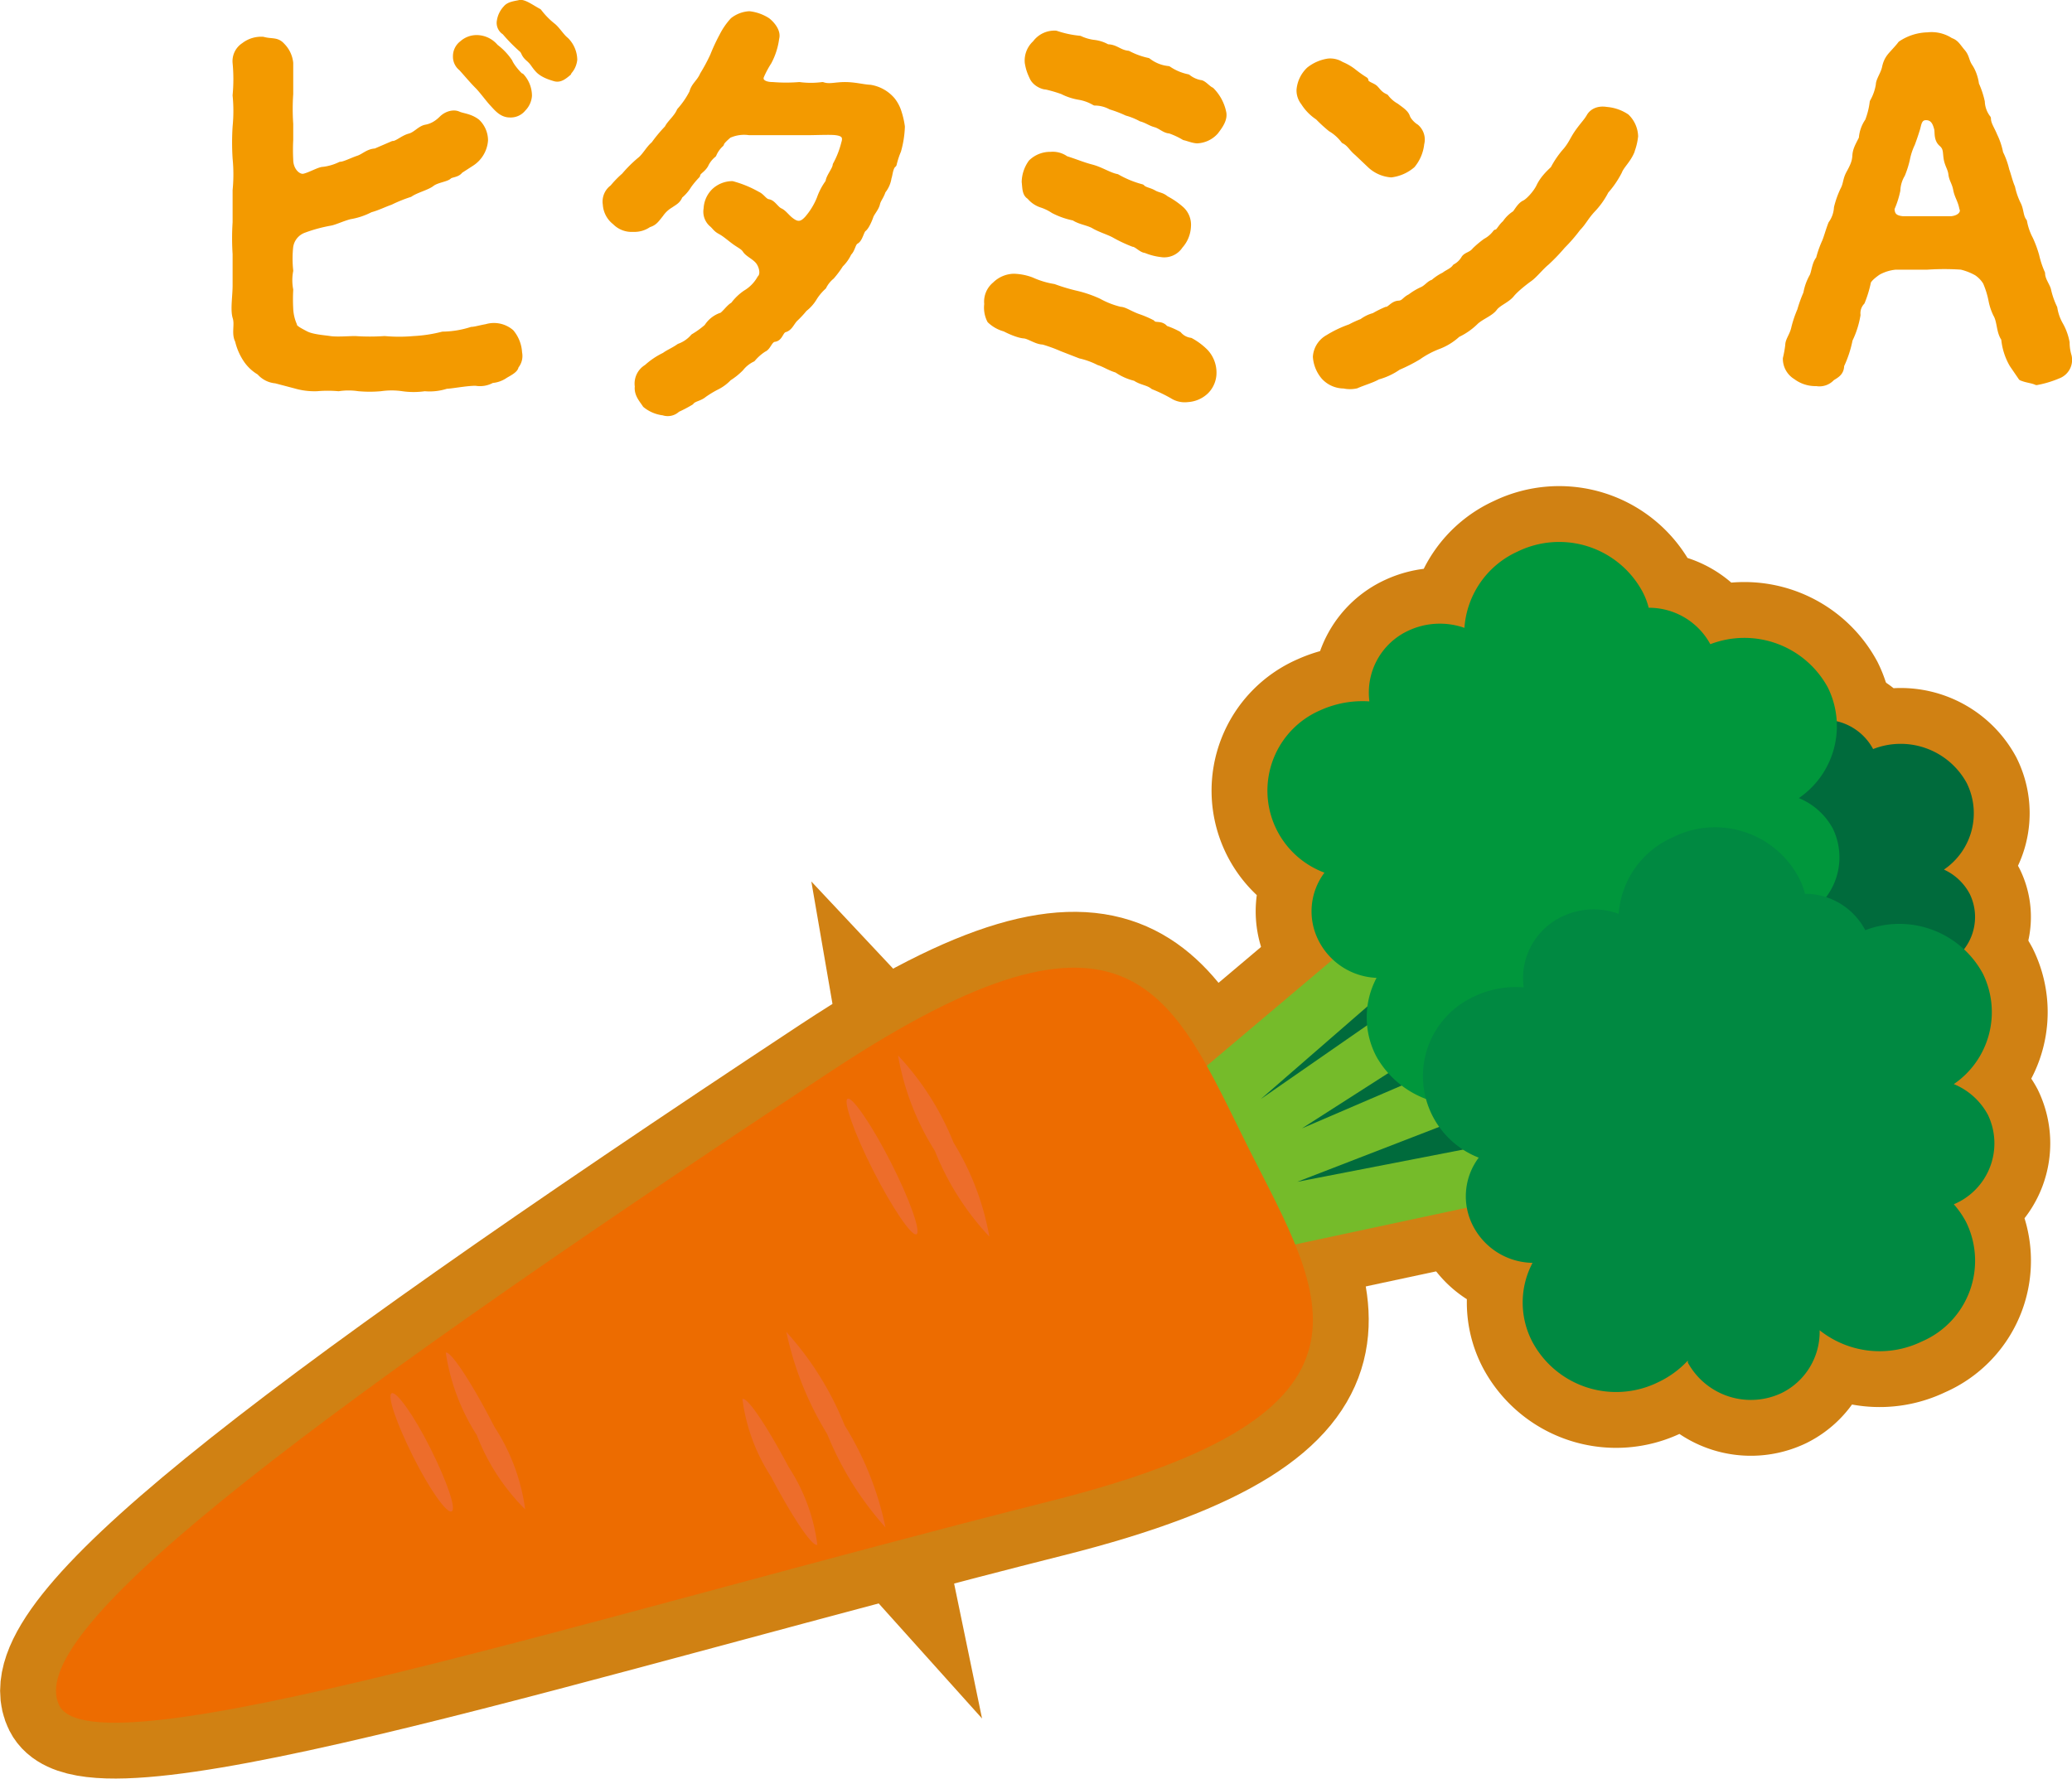 <svg xmlns="http://www.w3.org/2000/svg" viewBox="0 0 60.84 52.25"><defs><style>.cls-1{isolation:isolate;}.cls-2{fill:#f39a00;stroke:#f39a00;stroke-linecap:round;stroke-linejoin:round;stroke-width:0.2px;}.cls-3{fill:none;stroke:#d08113;stroke-width:3.28px;}.cls-4{fill:#006b3c;}.cls-5{fill:#75bb2a;}.cls-6{fill:#ed6c00;}.cls-7{fill:#ed6d2b;mix-blend-mode:screen;}.cls-8{fill:#00973c;}.cls-9{fill:#008941;}</style></defs><title>アセット 4</title><g class="cls-1"><g id="レイヤー_2" data-name="レイヤー 2"><g id="レイアウト"><path class="cls-2" d="M15,9.77a1,1,0,0,1,.23.59.45.45,0,0,1-.1.39c0,.09-.14.17-.3.26a.77.77,0,0,1-.39.14.7.7,0,0,1-.47.08c-.28,0-.67.08-.87.09a1.57,1.57,0,0,1-.63.07,2.23,2.23,0,0,1-.65,0,2.25,2.25,0,0,0-.64,0,3.58,3.58,0,0,1-.65,0,2,2,0,0,0-.59,0,3.55,3.55,0,0,0-.63,0,2,2,0,0,1-.64-.08l-.57-.15a.69.69,0,0,1-.47-.24,1.18,1.18,0,0,1-.38-.35A1.69,1.69,0,0,1,7,10c-.11-.21,0-.46-.07-.68s0-.62,0-.94,0-.57,0-.92a7.2,7.2,0,0,1,0-.93c0-.3,0-.58,0-.94a4.88,4.88,0,0,0,0-.94,7.21,7.21,0,0,1,0-.93,4.71,4.71,0,0,0,0-.92,5.09,5.09,0,0,0,0-.95.53.53,0,0,1,.24-.5.81.81,0,0,1,.55-.17c.25.07.4,0,.55.17a.82.82,0,0,1,.24.5c0,.28,0,.61,0,.91a6.44,6.44,0,0,0,0,.88c0,.21,0,.34,0,.47a5.6,5.6,0,0,0,0,.58c0,.33.24.55.42.51S9.38,5,9.49,5A1.59,1.59,0,0,0,10,4.85c.11,0,.34-.12.52-.18s.29-.2.51-.21l.51-.22c.13,0,.3-.17.49-.22s.31-.23.48-.26.33-.12.47-.26.34-.19.47-.13.34.06.55.22a.74.74,0,0,1,.23.53.86.86,0,0,1-.39.66L13.5,5c-.08.12-.26.1-.33.17s-.36.1-.5.21-.45.18-.64.31a4.23,4.23,0,0,0-.57.23c-.2.07-.37.16-.59.22a2,2,0,0,1-.6.2c-.23.06-.45.17-.58.19a4.54,4.54,0,0,0-.77.21.63.63,0,0,0-.41.5,3.27,3.27,0,0,0,0,.71,1.5,1.5,0,0,0,0,.56,5.17,5.17,0,0,0,0,.56,1.36,1.36,0,0,0,.11.48c0,.09.16.17.35.27s.52.12.72.15.55,0,.74,0a6.32,6.32,0,0,0,.86,0,4.86,4.86,0,0,0,.86,0A4.28,4.28,0,0,0,13,9.84a2.9,2.9,0,0,0,.85-.14c.09,0,.3-.06.43-.08A.76.76,0,0,1,15,9.77Zm.3-7.52a.84.84,0,0,1,.22.56.58.58,0,0,1-.17.37.45.45,0,0,1-.38.17c-.23,0-.37-.18-.5-.32s-.3-.38-.44-.52-.3-.33-.47-.52a.41.41,0,0,1-.16-.34.45.45,0,0,1,.18-.36A.62.62,0,0,1,14,1.13a.71.71,0,0,1,.54.26,1.78,1.78,0,0,1,.41.43C15,1.94,15.15,2.13,15.28,2.25Zm1.38-.12c-.12.1-.24.2-.38.16s-.36-.11-.49-.25-.13-.2-.28-.33-.11-.19-.2-.27a4.81,4.81,0,0,1-.5-.51.3.3,0,0,1-.14-.32.68.68,0,0,1,.18-.36c.09-.11.27-.12.39-.15s.36.15.55.25a2.35,2.35,0,0,0,.41.42c.13.1.25.31.39.42a.82.82,0,0,1,.24.56A.6.6,0,0,1,16.66,2.13Z" transform="translate(0 0)"/><path class="cls-2" d="M26.47,3.72a2.91,2.91,0,0,1-.11.7,2.52,2.52,0,0,0-.13.4c-.11.08-.12.33-.15.39a.79.79,0,0,1-.17.39c-.06.18-.14.25-.17.38s-.16.27-.19.36-.12.31-.2.37-.11.3-.22.36-.11.25-.22.35a1.12,1.12,0,0,1-.24.34,2.88,2.88,0,0,1-.26.35.93.93,0,0,0-.24.3,1.58,1.58,0,0,0-.27.32,1.15,1.15,0,0,1-.29.33,2.92,2.92,0,0,1-.28.3c-.11.12-.15.26-.29.3s-.14.26-.3.28-.19.25-.32.3a1.47,1.47,0,0,0-.33.29,1,1,0,0,0-.35.28,1.93,1.93,0,0,1-.35.28,1.23,1.23,0,0,1-.35.26,3,3,0,0,0-.38.23c-.13.11-.3.11-.38.22a3.93,3.93,0,0,1-.4.21.39.39,0,0,1-.4.09,1,1,0,0,1-.52-.22c-.08-.13-.25-.3-.22-.53A.54.54,0,0,1,19,10.8a2.14,2.14,0,0,1,.52-.35c.12-.09.26-.14.43-.26a1,1,0,0,0,.42-.29,2.62,2.62,0,0,0,.4-.29.79.79,0,0,1,.39-.32c.09,0,.26-.27.38-.32a1.5,1.5,0,0,1,.36-.35,1.18,1.18,0,0,0,.43-.44c.12-.12.06-.37-.05-.51s-.31-.22-.38-.33-.19-.15-.36-.28-.26-.21-.39-.28-.15-.14-.25-.22a.47.47,0,0,1-.14-.43.75.75,0,0,1,.22-.5.76.76,0,0,1,.52-.21,3.12,3.12,0,0,1,.73.3c.14.06.2.21.33.23s.21.2.34.26.21.22.4.33.32,0,.42-.11a2.13,2.13,0,0,0,.36-.59,1.82,1.82,0,0,1,.26-.49c0-.14.2-.36.21-.5a2.67,2.67,0,0,0,.25-.64c.09-.27-.1-.32-.26-.34s-.59,0-.81,0-.56,0-.79,0-.65,0-.94,0a1.1,1.1,0,0,0-.61.09c-.09.08-.22.19-.23.26a.88.88,0,0,0-.22.31.86.86,0,0,0-.24.31c-.1.16-.22.18-.24.3a2.65,2.65,0,0,0-.25.3,1.16,1.16,0,0,1-.26.3c-.06.15-.14.18-.27.27a.93.93,0,0,0-.29.27c-.15.19-.19.25-.35.3a.71.71,0,0,1-.45.13.66.66,0,0,1-.52-.2A.69.69,0,0,1,17.8,6,.49.49,0,0,1,18,5.52a2.85,2.85,0,0,1,.34-.35,3.8,3.8,0,0,1,.45-.45c.16-.12.27-.35.42-.47a4.24,4.24,0,0,1,.4-.48c.06-.14.27-.3.36-.51a2.52,2.52,0,0,0,.37-.54c.05-.21.21-.29.31-.52a5.32,5.32,0,0,0,.3-.56,5.43,5.43,0,0,1,.27-.58,2,2,0,0,1,.31-.45A.84.84,0,0,1,22,.43a1.22,1.22,0,0,1,.53.19c.16.13.3.33.25.5a2,2,0,0,1-.22.69,2.9,2.9,0,0,0-.22.41c-.07.16.06.29.35.29a4.84,4.84,0,0,0,.78,0,2.58,2.58,0,0,0,.68,0c.2.07.37,0,.66,0s.53.07.74.08a1.06,1.06,0,0,1,.64.36,1.09,1.09,0,0,1,.19.37A2.36,2.36,0,0,1,26.47,3.72Z" transform="translate(0 0)"/><path class="cls-2" d="M35.39,10.35a.88.88,0,0,1,.23.58.75.75,0,0,1-.22.55.83.83,0,0,1-.53.23.66.66,0,0,1-.44-.1,4.49,4.49,0,0,0-.56-.27c-.16-.13-.34-.12-.53-.25a1.59,1.59,0,0,1-.54-.24c-.23-.07-.36-.17-.53-.22a2.35,2.35,0,0,0-.55-.2l-.54-.21a4.61,4.61,0,0,0-.55-.2c-.19,0-.41-.17-.56-.18s-.41-.12-.56-.2a1,1,0,0,1-.43-.24A.81.81,0,0,1,29,8.93a.63.63,0,0,1,.23-.56.79.79,0,0,1,.54-.23,1.59,1.59,0,0,1,.51.1,2.6,2.6,0,0,0,.66.2,5.48,5.48,0,0,0,.67.2,3.47,3.47,0,0,1,.64.22,2.56,2.56,0,0,0,.64.25c.13,0,.29.13.56.22a3,3,0,0,1,.37.16c.09.12.26,0,.39.17a2.31,2.31,0,0,1,.39.17.56.56,0,0,0,.35.19A1.88,1.88,0,0,1,35.39,10.35Zm-4.1-5.67c.32.1.49.18.76.25s.52.24.74.28a3,3,0,0,0,.73.3c.08.09.21.09.35.17s.23.06.36.17a2.26,2.26,0,0,1,.45.31.6.6,0,0,1,.19.49.89.89,0,0,1-.23.56.54.54,0,0,1-.55.24,1.66,1.66,0,0,1-.45-.12c-.11,0-.25-.17-.36-.18a4.16,4.16,0,0,1-.57-.27c-.15-.08-.41-.16-.58-.26s-.41-.12-.59-.24a2.26,2.26,0,0,1-.6-.21A1.45,1.45,0,0,0,30.59,6a.74.74,0,0,1-.35-.24c-.13-.07-.12-.25-.14-.42a1,1,0,0,1,.19-.56.78.78,0,0,1,.56-.22A.64.64,0,0,1,31.29,4.68Zm4.39-.82a.76.76,0,0,1-.52.25c-.12,0-.28-.07-.38-.09a2.34,2.34,0,0,0-.43-.2c-.14,0-.27-.14-.42-.18s-.24-.12-.42-.17a2,2,0,0,0-.42-.17,3.57,3.57,0,0,0-.47-.18A1,1,0,0,0,32.15,3a1.35,1.35,0,0,0-.47-.17,1.68,1.68,0,0,1-.48-.16,4.08,4.08,0,0,0-.48-.14c-.1,0-.31-.09-.39-.26s-.11-.26-.14-.43a.67.67,0,0,1,.22-.56A.68.68,0,0,1,31,1a3.05,3.05,0,0,0,.7.15,1.39,1.39,0,0,0,.41.12,1,1,0,0,1,.4.13c.25,0,.34.16.61.19a2.26,2.26,0,0,0,.58.21,1.16,1.16,0,0,0,.6.24,1.58,1.58,0,0,0,.57.24.85.85,0,0,0,.37.17c.09,0,.21.16.32.21a1.29,1.29,0,0,1,.35.66C35.94,3.51,35.81,3.69,35.68,3.86Z" transform="translate(0 0)"/><path class="cls-2" d="M38.71,3.43A1.39,1.39,0,0,1,38.29,3a.55.55,0,0,1-.12-.36.91.91,0,0,1,.28-.58A1.18,1.18,0,0,1,39,1.82a.6.6,0,0,1,.38.09,1.49,1.49,0,0,1,.36.21,3.53,3.53,0,0,0,.34.24c0,.13.21.16.29.24s.13.18.31.26a1,1,0,0,0,.31.27c.1.08.27.18.31.3s.17.25.27.31a.47.47,0,0,1,.15.48,1.16,1.16,0,0,1-.26.62,1.17,1.17,0,0,1-.61.27,1,1,0,0,1-.6-.26l-.39-.37c-.17-.14-.21-.27-.39-.36a1.34,1.34,0,0,0-.39-.35A4.33,4.33,0,0,1,38.71,3.43Zm9.19,1c-.11.27-.3.42-.37.6a2.72,2.72,0,0,1-.39.57,2.31,2.31,0,0,1-.4.56c-.2.22-.26.37-.42.53a4.68,4.68,0,0,1-.45.52,5.5,5.5,0,0,1-.47.49c-.16.13-.35.37-.49.47s-.41.31-.54.47-.39.25-.5.4-.37.24-.54.39a1.92,1.92,0,0,1-.54.38,1.71,1.71,0,0,1-.57.35,2.7,2.7,0,0,0-.58.31,4.69,4.69,0,0,1-.59.3,1.92,1.92,0,0,1-.6.28c-.17.1-.43.17-.63.26a.85.85,0,0,1-.36,0,.78.78,0,0,1-.57-.25,1,1,0,0,1-.24-.58A.68.68,0,0,1,39,9.93a3.25,3.25,0,0,1,.65-.31A3,3,0,0,1,40,9.46a1,1,0,0,1,.35-.17,3,3,0,0,1,.36-.18c.11,0,.19-.17.36-.18s.18-.12.35-.2a1.77,1.77,0,0,1,.33-.2c.15-.06.23-.2.34-.22a1.36,1.36,0,0,1,.33-.22c.06-.06.24-.12.32-.24A.67.67,0,0,0,43,7.6c.06-.1.21-.1.32-.24a2.84,2.84,0,0,1,.31-.26.92.92,0,0,0,.3-.26c.09,0,.13-.15.28-.28a.93.93,0,0,1,.29-.28c.08-.11.16-.25.27-.3s.34-.29.44-.5.26-.37.41-.51A2.65,2.65,0,0,1,46,4.42c.17-.21.2-.34.36-.56s.24-.29.32-.43.25-.23.49-.19a1.22,1.22,0,0,1,.58.2A.82.82,0,0,1,48,4,1.71,1.71,0,0,1,47.9,4.42Z" transform="translate(0 0)"/><path class="cls-2" d="M60.73,10.46a.48.48,0,0,1-.3.56,3,3,0,0,1-.63.19c-.13-.06-.27-.06-.44-.13l-.26-.38a1.83,1.83,0,0,1-.24-.76c-.15-.2-.11-.5-.24-.72a1.63,1.63,0,0,1-.13-.39,2.62,2.62,0,0,0-.17-.55A.92.92,0,0,0,58.05,8a1.77,1.77,0,0,0-.46-.18,7.5,7.5,0,0,0-1,0c-.3,0-.56,0-.93,0a1.33,1.33,0,0,0-.52.16c-.16.11-.31.24-.31.33a3.31,3.31,0,0,1-.17.55.5.5,0,0,0-.13.39,2.61,2.61,0,0,1-.23.72,3.23,3.23,0,0,1-.25.76c0,.22-.15.28-.27.36a.48.48,0,0,1-.44.15.94.94,0,0,1-.6-.19.6.6,0,0,1-.29-.52,3.32,3.32,0,0,0,.07-.39c0-.15.13-.28.18-.52a3.24,3.24,0,0,1,.17-.5,3.94,3.94,0,0,1,.18-.5,1.54,1.54,0,0,1,.18-.5c.06-.12.07-.37.19-.51a3,3,0,0,1,.18-.51c.05-.12.1-.31.18-.52a.91.91,0,0,0,.17-.48,2.74,2.74,0,0,1,.18-.51c.1-.18.07-.3.18-.5s.17-.33.18-.51.08-.29.19-.51a1,1,0,0,1,.18-.51A2.32,2.32,0,0,0,55,3a1.48,1.48,0,0,0,.18-.51c0-.13.14-.31.18-.5s.11-.29.2-.39.22-.24.26-.3a1.45,1.45,0,0,1,.78-.25,1,1,0,0,1,.67.16c.16.05.21.17.34.32s.1.26.22.44.17.41.18.51a2.54,2.54,0,0,1,.17.51.86.86,0,0,0,.18.49c0,.17.11.31.19.51a2,2,0,0,1,.17.51,2.19,2.19,0,0,1,.18.5c.05.13.1.35.17.51a2.09,2.09,0,0,0,.18.51c.08.17.06.35.17.49a1.79,1.79,0,0,0,.18.52,3.23,3.23,0,0,1,.18.49,2.77,2.77,0,0,0,.17.51c0,.2.16.38.18.51a2.45,2.45,0,0,0,.18.51,1.43,1.43,0,0,0,.17.49,1.66,1.66,0,0,1,.19.52A1.4,1.4,0,0,0,60.73,10.46Zm-3.1-4.35c-.05-.25-.14-.34-.18-.55s-.12-.28-.14-.45-.11-.27-.14-.46,0-.31-.15-.44-.1-.34-.13-.44-.08-.33-.32-.34-.25.22-.29.35-.1.31-.15.44a1.9,1.9,0,0,0-.15.46,2.83,2.83,0,0,1-.14.44,1,1,0,0,0-.14.47,2.64,2.64,0,0,1-.17.53c0,.22.11.31.34.33H57.3C57.59,6.42,57.69,6.24,57.63,6.11Z" transform="translate(0 0)"/><polygon class="cls-3" points="31.97 37.64 30.87 35.87 40.67 28.08 43.71 34.17 31.97 37.64"/><polygon class="cls-3" points="45.17 35.02 44.78 33.41 38.09 34.71 44.81 32.11 44.14 30.6 38.23 33.14 44.35 29.22 43.36 27.88 37.02 32.28 41.76 28.16 40.64 26.91 31.09 34.97 32.75 37.68 45.17 35.02"/><path class="cls-3" d="M30.83,44.09c-13.44,3.39-28.06,8.06-29.09,6s6.15-7.73,22.68-18.64c8.84-5.83,10-2.23,12.25,2.29C38.86,38.08,41.18,41.49,30.83,44.09Z" transform="translate(0 0)"/><path class="cls-3" d="M29.05,36.32a8,8,0,0,1-1.6-2.52A7.66,7.66,0,0,1,26.37,31,8.18,8.18,0,0,1,28,33.56,7.87,7.87,0,0,1,29.05,36.32Z" transform="translate(0 0)"/><path class="cls-3" d="M26.91,36.25c-.14.07-.71-.77-1.27-1.87s-.89-2.05-.75-2.11.71.77,1.27,1.87S27.05,36.19,26.91,36.25Z" transform="translate(0 0)"/><path class="cls-3" d="M15.42,44.33A6.25,6.25,0,0,1,14,42.15a6.18,6.18,0,0,1-.91-2.42c.14-.07.78.91,1.43,2.18A5.84,5.84,0,0,1,15.42,44.33Z" transform="translate(0 0)"/><path class="cls-3" d="M13.26,44.39c-.14.07-.65-.65-1.13-1.61s-.77-1.79-.63-1.86.66.66,1.14,1.62S13.41,44.33,13.26,44.39Z" transform="translate(0 0)"/><path class="cls-3" d="M26,44.86a9.34,9.34,0,0,1-1.71-2.74,9.48,9.48,0,0,1-1.2-3,9.11,9.11,0,0,1,1.71,2.74A9.2,9.2,0,0,1,26,44.86Z" transform="translate(0 0)"/><path class="cls-3" d="M24,45.37c-.15.07-.75-.84-1.36-2a5.44,5.44,0,0,1-.84-2.28c.15-.07.75.85,1.36,2A5.44,5.44,0,0,1,24,45.37Z" transform="translate(0 0)"/><path class="cls-3" d="M54,31.29a2.27,2.27,0,0,0,2.36.27,2.06,2.06,0,0,0,1-2.79,1.84,1.84,0,0,0-.29-.42,1.55,1.55,0,0,0,.77-2.09,1.61,1.61,0,0,0-.76-.72A2,2,0,0,0,57.75,23,2.21,2.21,0,0,0,55,22a1.63,1.63,0,0,0-1.43-.86,1.92,1.92,0,0,0-.15-.37,2.22,2.22,0,0,0-2.92-.94,2.11,2.11,0,0,0-1.24,1.78,1.76,1.76,0,0,0-1.31.07A1.55,1.55,0,0,0,47,23.28a2.39,2.39,0,0,0-1.14.21A2,2,0,0,0,46,27.28a1.5,1.5,0,0,0-.14,1.58,1.64,1.64,0,0,0,1.35.86,2,2,0,0,0,0,1.85,2.23,2.23,0,0,0,2.93.94,2.26,2.26,0,0,0,.7-.51s0,0,0,0a1.66,1.66,0,0,0,2.19.7A1.59,1.59,0,0,0,54,31.29Z" transform="translate(0 0)"/><path class="cls-3" d="M48.87,30.68a2.85,2.85,0,0,0,3,.33,2.59,2.59,0,0,0,1.3-3.51,2.86,2.86,0,0,0-.35-.53,1.94,1.94,0,0,0,1-2.63,2,2,0,0,0-1-.9,2.56,2.56,0,0,0,.85-3.25,2.79,2.79,0,0,0-3.45-1.27,2.05,2.05,0,0,0-1.81-1.07,2.07,2.07,0,0,0-.18-.47,2.78,2.78,0,0,0-3.67-1.18A2.66,2.66,0,0,0,43,18.44a2.18,2.18,0,0,0-1.64.08,2,2,0,0,0-1.15,2.08,3,3,0,0,0-1.44.26,2.57,2.57,0,0,0,.12,4.77,1.89,1.89,0,0,0-.17,2,2,2,0,0,0,1.7,1.09,2.47,2.47,0,0,0,0,2.32A2.8,2.8,0,0,0,44,32.21a3.05,3.05,0,0,0,.88-.65s0,0,0,.06a2.11,2.11,0,0,0,2.76.89A2,2,0,0,0,48.87,30.68Z" transform="translate(0 0)"/><path class="cls-3" d="M53.43,39.07a2.83,2.83,0,0,0,3,.33,2.58,2.58,0,0,0,1.3-3.51,2.68,2.68,0,0,0-.36-.52,1.94,1.94,0,0,0,1-2.63,2,2,0,0,0-1-.9,2.56,2.56,0,0,0,.85-3.25,2.79,2.79,0,0,0-3.45-1.27A2,2,0,0,0,53,26.25a2.07,2.07,0,0,0-.18-.47A2.78,2.78,0,0,0,49.1,24.6a2.66,2.66,0,0,0-1.57,2.24,2.13,2.13,0,0,0-1.64.07A2,2,0,0,0,44.74,29a2.82,2.82,0,0,0-1.44.26A2.57,2.57,0,0,0,43.42,34a1.89,1.89,0,0,0-.17,2A2,2,0,0,0,45,37.09a2.49,2.49,0,0,0,0,2.33,2.79,2.79,0,0,0,3.68,1.18,2.85,2.85,0,0,0,.88-.64s0,0,0,.06a2.11,2.11,0,0,0,2.76.89A2,2,0,0,0,53.43,39.07Z" transform="translate(0 0)"/><polygon class="cls-4" points="31.97 37.64 30.87 35.87 40.67 28.08 43.71 34.17 31.97 37.64"/><polygon class="cls-5" points="45.17 35.02 44.78 33.41 38.09 34.71 44.81 32.11 44.14 30.6 38.23 33.14 44.35 29.22 43.36 27.88 37.02 32.28 41.76 28.16 40.64 26.91 31.09 34.97 32.75 37.68 45.17 35.02"/><path class="cls-6" d="M30.83,44.09c-13.44,3.39-28.06,8.06-29.09,6s6.15-7.73,22.68-18.64c8.84-5.83,10-2.23,12.25,2.29C38.86,38.08,41.18,41.49,30.83,44.09Z" transform="translate(0 0)"/><path class="cls-7" d="M29.05,36.32a8,8,0,0,1-1.6-2.52A7.66,7.66,0,0,1,26.37,31,8.18,8.18,0,0,1,28,33.56,7.87,7.87,0,0,1,29.05,36.32Z" transform="translate(0 0)"/><path class="cls-7" d="M26.91,36.25c-.14.07-.71-.77-1.27-1.87s-.89-2.05-.75-2.11.71.77,1.27,1.87S27.05,36.19,26.91,36.25Z" transform="translate(0 0)"/><path class="cls-7" d="M15.42,44.33A6.25,6.25,0,0,1,14,42.15a6.18,6.18,0,0,1-.91-2.42c.14-.07.78.91,1.43,2.18A5.84,5.84,0,0,1,15.42,44.33Z" transform="translate(0 0)"/><path class="cls-7" d="M13.26,44.39c-.14.07-.65-.65-1.13-1.61s-.77-1.79-.63-1.86.66.66,1.14,1.62S13.41,44.33,13.26,44.39Z" transform="translate(0 0)"/><path class="cls-7" d="M26,44.86a9.34,9.34,0,0,1-1.71-2.74,9.48,9.48,0,0,1-1.2-3,9.11,9.11,0,0,1,1.71,2.74A9.2,9.2,0,0,1,26,44.86Z" transform="translate(0 0)"/><path class="cls-7" d="M24,45.37c-.15.07-.75-.84-1.36-2a5.44,5.44,0,0,1-.84-2.28c.15-.07.75.85,1.36,2A5.44,5.44,0,0,1,24,45.37Z" transform="translate(0 0)"/><path class="cls-4" d="M54,31.29a2.27,2.27,0,0,0,2.36.27,2.06,2.06,0,0,0,1-2.79,1.84,1.84,0,0,0-.29-.42,1.55,1.55,0,0,0,.77-2.09,1.61,1.61,0,0,0-.76-.72A2,2,0,0,0,57.75,23,2.21,2.21,0,0,0,55,22a1.63,1.63,0,0,0-1.43-.86,1.92,1.92,0,0,0-.15-.37,2.22,2.22,0,0,0-2.92-.94,2.11,2.11,0,0,0-1.24,1.78,1.76,1.76,0,0,0-1.31.07A1.55,1.55,0,0,0,47,23.28a2.39,2.39,0,0,0-1.14.21A2,2,0,0,0,46,27.28a1.5,1.5,0,0,0-.14,1.58,1.64,1.64,0,0,0,1.35.86,2,2,0,0,0,0,1.85,2.23,2.23,0,0,0,2.93.94,2.26,2.26,0,0,0,.7-.51s0,0,0,0a1.66,1.66,0,0,0,2.19.7A1.59,1.59,0,0,0,54,31.29Z" transform="translate(0 0)"/><path class="cls-8" d="M48.87,30.68a2.85,2.85,0,0,0,3,.33,2.59,2.59,0,0,0,1.3-3.51,2.86,2.86,0,0,0-.35-.53,1.94,1.94,0,0,0,1-2.63,2,2,0,0,0-1-.9,2.56,2.56,0,0,0,.85-3.25,2.79,2.79,0,0,0-3.45-1.27,2.05,2.05,0,0,0-1.81-1.07,2.07,2.07,0,0,0-.18-.47,2.78,2.78,0,0,0-3.67-1.18A2.66,2.66,0,0,0,43,18.44a2.18,2.18,0,0,0-1.64.08,2,2,0,0,0-1.15,2.08,3,3,0,0,0-1.44.26,2.57,2.57,0,0,0,.12,4.77,1.89,1.89,0,0,0-.17,2,2,2,0,0,0,1.7,1.09,2.47,2.47,0,0,0,0,2.32A2.8,2.8,0,0,0,44,32.21a3.05,3.05,0,0,0,.88-.65s0,0,0,.06a2.11,2.11,0,0,0,2.76.89A2,2,0,0,0,48.87,30.68Z" transform="translate(0 0)"/><path class="cls-9" d="M53.43,39.07a2.83,2.83,0,0,0,3,.33,2.58,2.58,0,0,0,1.3-3.51,2.68,2.68,0,0,0-.36-.52,1.94,1.94,0,0,0,1-2.63,2,2,0,0,0-1-.9,2.56,2.56,0,0,0,.85-3.25,2.79,2.79,0,0,0-3.45-1.27A2,2,0,0,0,53,26.25a2.07,2.07,0,0,0-.18-.47A2.78,2.78,0,0,0,49.1,24.6a2.66,2.66,0,0,0-1.57,2.24,2.13,2.13,0,0,0-1.64.07A2,2,0,0,0,44.74,29a2.82,2.82,0,0,0-1.44.26A2.57,2.57,0,0,0,43.42,34a1.89,1.89,0,0,0-.17,2A2,2,0,0,0,45,37.09a2.49,2.49,0,0,0,0,2.33,2.79,2.79,0,0,0,3.68,1.18,2.85,2.85,0,0,0,.88-.64s0,0,0,.06a2.11,2.11,0,0,0,2.76.89A2,2,0,0,0,53.43,39.07Z" transform="translate(0 0)"/></g></g></g></svg>